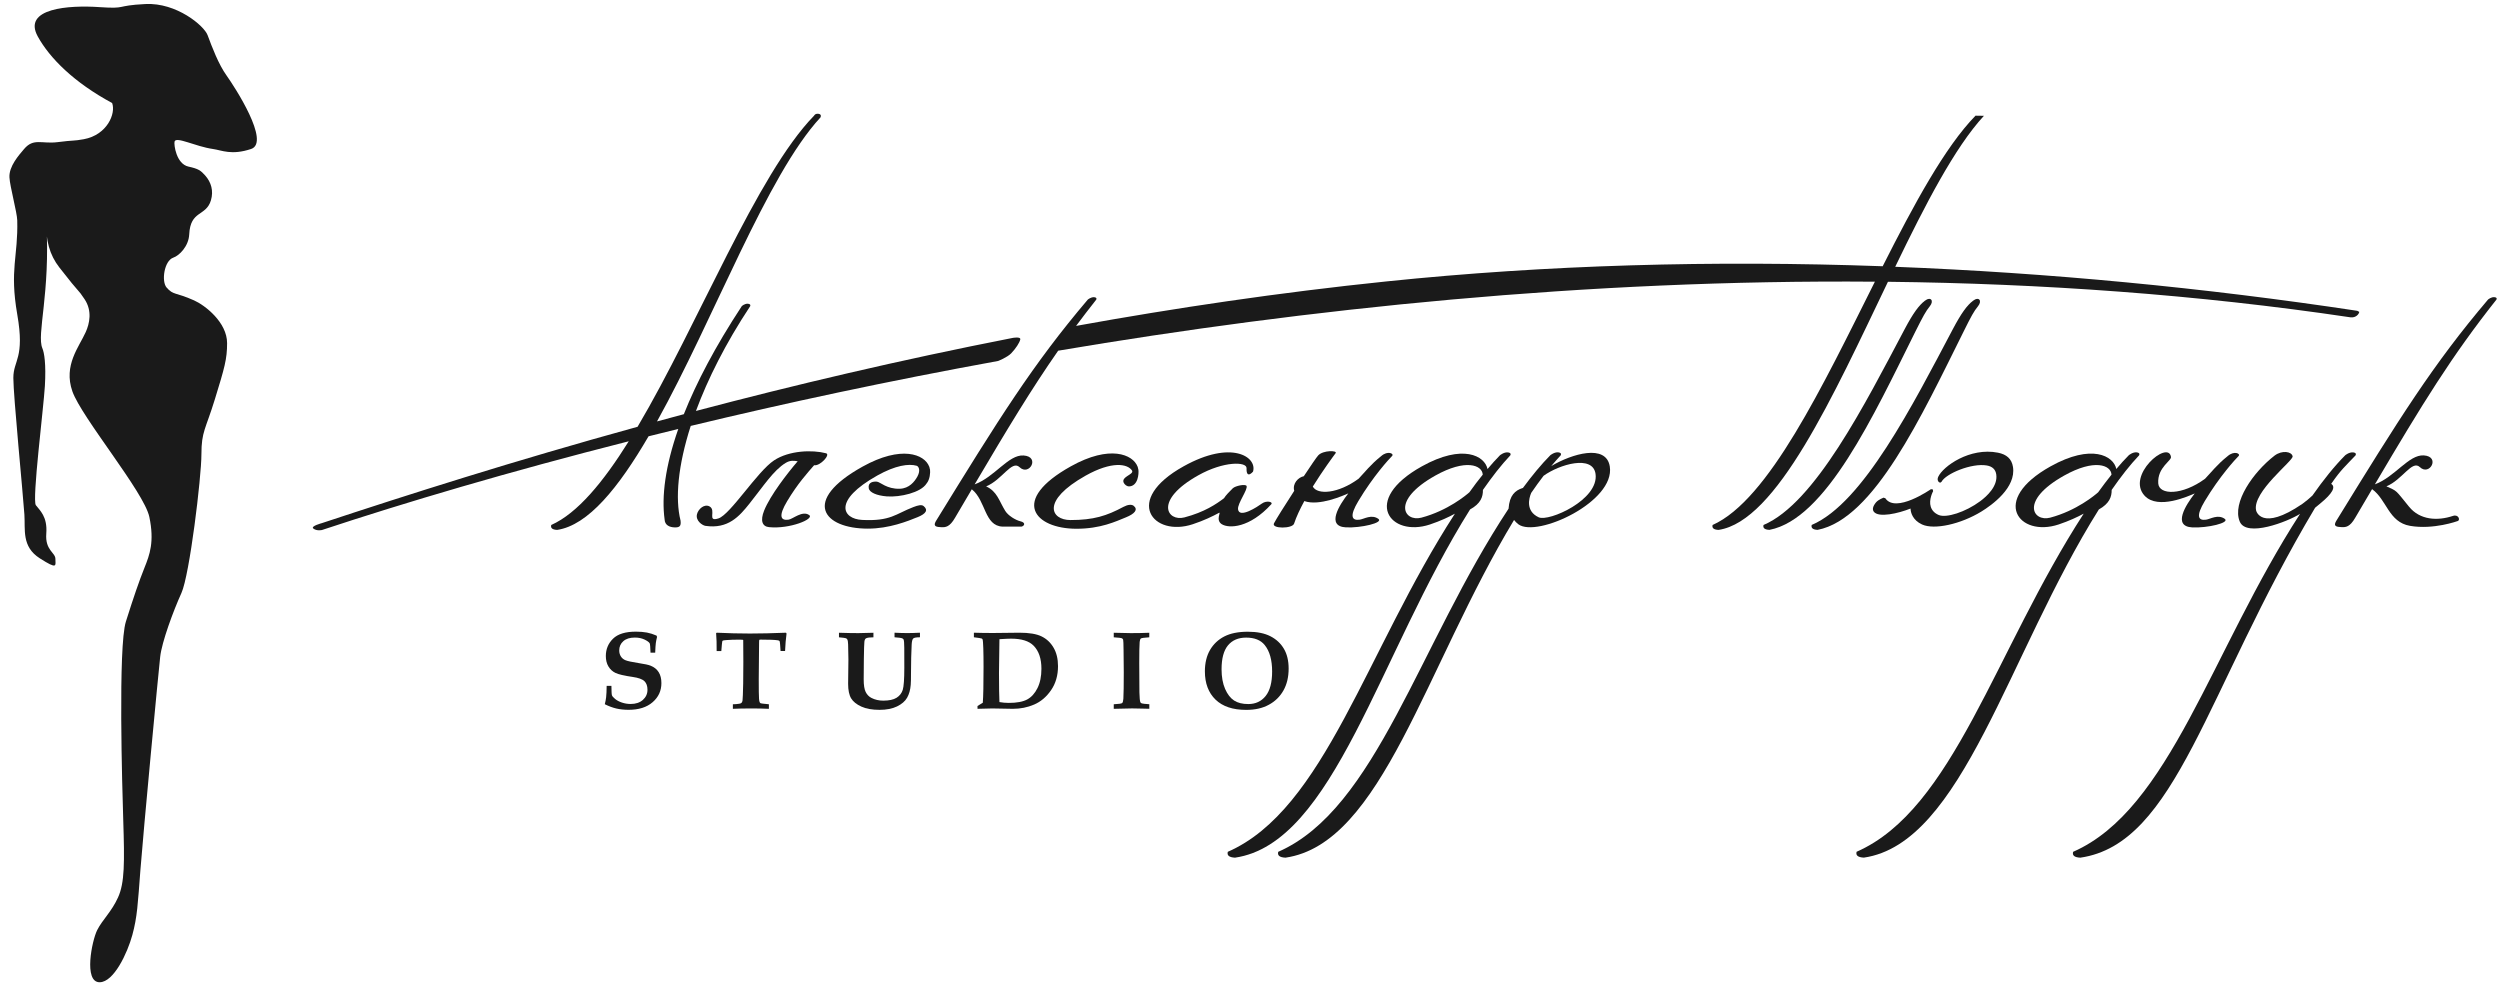 <svg width="264" height="104" viewBox="0 0 264 104" fill="none" xmlns="http://www.w3.org/2000/svg">
<path d="M10.531 103.725C12.023 103.708 13.458 100.637 13.975 98.737C14.495 96.838 14.556 95.432 14.829 91.85C15.133 87.876 16.737 70.922 16.915 69.365C17.084 67.807 18.295 64.524 19.158 62.624C20.021 60.724 21.27 50.397 21.27 47.977C21.27 45.557 21.708 45.357 22.688 42.169C23.721 38.816 23.981 37.914 23.981 36.236C23.981 34.041 21.656 32.237 20.494 31.721C18.498 30.831 18.316 31.191 17.596 30.367C17.024 29.717 17.336 27.531 18.303 27.205C18.928 26.997 19.921 26.008 19.982 24.755C20.103 22.174 21.751 22.885 22.272 21.159C22.571 20.157 22.302 19.242 21.66 18.522C21.196 18.006 20.958 17.823 19.904 17.594C18.611 17.312 18.351 15.273 18.433 14.952C18.585 14.371 20.628 15.468 22.485 15.733C23.43 15.867 24.441 16.422 26.514 15.733C28.587 15.043 24.796 9.192 23.933 7.986C23.066 6.776 22.393 4.976 21.921 3.71C21.552 2.716 18.637 0.257 15.354 0.426C12.075 0.595 13.489 0.955 10.5 0.752C7.304 0.53 2.337 0.856 3.99 3.853C5.243 6.13 7.811 8.711 11.841 10.879C12.257 11.981 11.316 14.249 8.848 14.701C7.711 14.909 7.876 14.779 6.059 15.013C4.411 15.217 3.547 14.549 2.546 15.733C1.982 16.396 0.936 17.568 0.997 18.73C1.049 19.706 1.804 22.447 1.821 23.271C1.921 27.105 0.997 28.441 1.821 33.195C2.637 37.867 1.409 38.01 1.409 39.909C1.409 41.809 2.424 52.089 2.576 54.336C2.684 55.927 2.268 57.719 4.198 58.955C6.133 60.195 5.851 59.714 5.851 59.024C5.851 58.335 4.749 58.126 4.888 56.339C5.027 54.548 4.198 53.893 3.786 53.347C3.374 52.796 4.601 43.102 4.74 40.76C4.875 38.417 4.671 37.238 4.476 36.782C3.847 35.299 5.334 31.031 4.888 23.419C4.818 25.349 5.23 26.91 6.267 28.242C8.674 31.339 8.106 30.358 8.934 31.599C9.759 32.84 9.451 34.18 9.056 35.06C8.353 36.639 6.679 38.569 7.642 41.323C8.609 44.082 15.219 51.967 15.77 54.587C16.321 57.203 15.809 58.582 15.254 59.957C14.703 61.336 14.118 63.023 13.294 65.639C12.461 68.254 12.912 83.335 13.016 86.649C13.155 91.056 13.172 93.225 12.461 94.777C11.775 96.291 10.817 97.119 10.262 98.221C9.711 99.314 8.8 103.747 10.531 103.725Z" fill="#1A1A1A"/>
<path d="M64.063 72.431H64.566C64.57 72.995 64.587 73.325 64.622 73.424C64.652 73.52 64.765 73.65 64.952 73.806C65.138 73.962 65.381 74.093 65.68 74.192C65.98 74.292 66.283 74.34 66.596 74.34C67.133 74.34 67.563 74.197 67.888 73.91C68.209 73.624 68.374 73.268 68.374 72.839C68.374 72.444 68.266 72.145 68.053 71.932C67.836 71.724 67.424 71.572 66.817 71.486C65.915 71.356 65.307 71.212 64.995 71.061C64.678 70.909 64.431 70.679 64.249 70.375C64.067 70.072 63.976 69.703 63.976 69.274C63.976 68.558 64.227 67.946 64.735 67.448C65.238 66.949 66.049 66.702 67.155 66.702C67.589 66.702 67.975 66.736 68.313 66.797C68.651 66.862 68.99 66.971 69.328 67.118L69.385 67.257C69.324 67.5 69.28 67.716 69.254 67.912C69.228 68.107 69.207 68.445 69.189 68.922H68.695C68.677 68.337 68.647 68.007 68.608 67.933C68.534 67.808 68.352 67.677 68.057 67.534C67.762 67.396 67.424 67.326 67.042 67.326C66.517 67.326 66.114 67.452 65.823 67.708C65.537 67.959 65.39 68.289 65.39 68.688C65.39 68.931 65.451 69.144 65.568 69.326C65.685 69.508 65.85 69.642 66.062 69.725C66.275 69.811 66.73 69.911 67.428 70.02C68.062 70.115 68.491 70.206 68.717 70.302C69.085 70.449 69.367 70.679 69.558 70.983C69.749 71.286 69.844 71.672 69.844 72.136C69.844 72.947 69.536 73.615 68.916 74.153C68.296 74.691 67.454 74.956 66.379 74.956C65.902 74.956 65.468 74.908 65.078 74.817C64.687 74.726 64.284 74.574 63.867 74.366C63.937 74.097 63.98 73.858 64.006 73.637C64.041 73.346 64.058 72.943 64.063 72.431Z" fill="#1A1A1A"/>
<path d="M77.391 74.851V74.37C77.608 74.37 77.834 74.353 78.072 74.314C78.185 74.296 78.263 74.261 78.306 74.218C78.354 74.175 78.389 74.092 78.411 73.975C78.437 73.81 78.458 73.207 78.48 72.166C78.493 71.425 78.497 70.67 78.497 69.902C78.497 68.389 78.493 67.617 78.484 67.591C78.476 67.56 78.341 67.547 78.081 67.547C77.547 67.547 77.092 67.56 76.71 67.591C76.489 67.608 76.363 67.63 76.333 67.647C76.303 67.664 76.281 67.699 76.268 67.747C76.255 67.794 76.22 68.128 76.172 68.753H75.678C75.687 68.02 75.665 67.391 75.622 66.862L75.682 66.814C76.884 66.871 78.055 66.901 79.191 66.901C80.323 66.901 81.594 66.871 82.999 66.814L83.06 66.905C82.987 67.43 82.934 68.046 82.904 68.749H82.427C82.392 68.107 82.358 67.755 82.323 67.703C82.297 67.66 82.236 67.63 82.141 67.617C81.837 67.565 81.23 67.543 80.319 67.543C80.241 67.543 80.198 67.556 80.18 67.578C80.167 67.604 80.159 67.703 80.159 67.881L80.124 71.733C80.124 72.847 80.132 73.533 80.154 73.789C80.172 74.045 80.219 74.196 80.293 74.249C80.341 74.283 80.644 74.322 81.195 74.37V74.851C80.631 74.825 80.037 74.812 79.408 74.812C78.58 74.812 77.907 74.825 77.391 74.851Z" fill="#1A1A1A"/>
<path d="M88.595 67.3V66.819C89.371 66.845 90.056 66.858 90.646 66.858C91.019 66.858 91.549 66.845 92.234 66.819V67.3C91.882 67.3 91.635 67.33 91.488 67.391C91.44 67.408 91.397 67.443 91.366 67.487C91.323 67.538 91.297 67.63 91.28 67.755C91.258 67.968 91.236 68.584 91.223 69.599C91.21 70.306 91.206 71.022 91.206 71.75C91.206 72.349 91.275 72.791 91.414 73.069C91.553 73.351 91.752 73.559 92.017 73.698C92.399 73.893 92.815 73.988 93.266 73.988C93.882 73.988 94.35 73.888 94.676 73.685C95.001 73.481 95.218 73.203 95.331 72.847C95.439 72.492 95.496 71.715 95.496 70.518L95.491 68.402C95.487 67.925 95.465 67.638 95.422 67.543C95.4 67.491 95.361 67.448 95.3 67.421C95.209 67.369 94.932 67.326 94.463 67.296V66.814C94.958 66.84 95.409 66.853 95.825 66.853C96.185 66.853 96.623 66.84 97.148 66.814V67.296C96.771 67.296 96.537 67.339 96.441 67.421C96.346 67.508 96.289 67.725 96.272 68.072C96.228 68.927 96.207 69.894 96.203 70.974C96.203 71.663 96.194 72.119 96.172 72.331C96.129 72.856 96.003 73.307 95.79 73.68C95.578 74.053 95.222 74.357 94.724 74.6C94.229 74.838 93.613 74.96 92.876 74.96C92.108 74.96 91.47 74.847 90.963 74.617C90.456 74.387 90.096 74.101 89.883 73.75C89.67 73.403 89.562 72.886 89.562 72.214L89.592 69.638C89.592 69.43 89.584 68.905 89.562 68.063C89.553 67.799 89.527 67.621 89.475 67.525C89.445 67.474 89.397 67.43 89.336 67.4C89.267 67.369 89.02 67.339 88.595 67.3Z" fill="#1A1A1A"/>
<path d="M103.225 74.851V74.552C103.489 74.4 103.676 74.287 103.784 74.209C103.836 73.537 103.862 72.284 103.862 70.44C103.862 69.642 103.854 68.979 103.836 68.441C103.819 67.903 103.793 67.599 103.758 67.521C103.741 67.482 103.719 67.456 103.685 67.434C103.628 67.404 103.346 67.356 102.843 67.296V66.814C103.42 66.832 104.084 66.845 104.83 66.845L107.653 66.814C108.681 66.814 109.462 66.944 109.991 67.205C110.525 67.465 110.945 67.859 111.258 68.397C111.57 68.931 111.726 69.582 111.726 70.345C111.726 71.325 111.483 72.171 110.993 72.882C110.503 73.594 109.909 74.097 109.206 74.4C108.503 74.704 107.753 74.851 106.955 74.851L104.786 74.812C104.444 74.812 103.923 74.825 103.225 74.851ZM105.541 74.14C105.862 74.196 106.192 74.227 106.525 74.227C107.376 74.227 108.026 74.105 108.473 73.862C108.92 73.62 109.28 73.221 109.557 72.665C109.835 72.11 109.974 71.429 109.974 70.618C109.974 69.555 109.7 68.744 109.15 68.185C108.664 67.69 107.874 67.443 106.773 67.443C106.534 67.443 106.126 67.46 105.541 67.499L105.493 71.065C105.498 72.566 105.511 73.594 105.541 74.14Z" fill="#1A1A1A"/>
<path d="M117.612 74.852V74.37C118.137 74.344 118.432 74.301 118.501 74.24C118.57 74.179 118.609 74.027 118.627 73.789C118.657 73.286 118.67 72.344 118.67 70.969C118.67 70.445 118.661 69.681 118.648 68.679C118.64 67.994 118.627 67.621 118.605 67.556C118.583 67.491 118.54 67.439 118.484 67.409C118.397 67.365 118.111 67.331 117.612 67.3V66.819C118.397 66.845 119 66.858 119.416 66.858C120.136 66.858 120.782 66.845 121.364 66.819V67.3C120.843 67.331 120.548 67.374 120.479 67.422C120.414 67.474 120.37 67.591 120.349 67.782C120.318 68.15 120.305 68.892 120.305 70.007C120.305 71.494 120.31 72.535 120.323 73.117C120.336 73.702 120.37 74.049 120.427 74.162C120.448 74.21 120.496 74.249 120.574 74.279C120.648 74.309 120.913 74.335 121.368 74.366V74.847L120.691 74.83C120.262 74.812 119.88 74.808 119.546 74.808L117.612 74.852Z" fill="#1A1A1A"/>
<path d="M131.596 74.964C130.186 74.964 129.11 74.604 128.36 73.88C127.614 73.156 127.236 72.162 127.236 70.896C127.236 70.011 127.419 69.256 127.779 68.636C128.143 68.016 128.646 67.539 129.288 67.209C129.93 66.879 130.758 66.71 131.769 66.71C132.741 66.71 133.539 66.871 134.155 67.187C134.775 67.504 135.248 67.946 135.582 68.515C135.916 69.083 136.08 69.777 136.08 70.601C136.08 71.494 135.898 72.266 135.53 72.917C135.161 73.568 134.645 74.071 133.981 74.426C133.326 74.786 132.528 74.964 131.596 74.964ZM131.817 74.348C132.584 74.348 133.196 74.066 133.651 73.498C134.107 72.93 134.337 72.067 134.337 70.913C134.337 69.699 134.077 68.766 133.552 68.116C133.127 67.591 132.476 67.331 131.591 67.331C130.767 67.331 130.13 67.604 129.674 68.15C129.223 68.697 128.997 69.538 128.997 70.67C128.997 71.49 129.123 72.18 129.37 72.748C129.618 73.316 129.934 73.724 130.32 73.975C130.702 74.223 131.201 74.348 131.817 74.348Z" fill="#1A1A1A"/>
<path d="M204.099 51.677L203.904 51.66C203.861 51.686 200.178 54.245 199.09 52.614L198.899 52.553C198.881 52.562 198.378 52.749 198.118 53.039C197.771 53.456 197.693 53.79 197.875 54.037C198.383 54.7 200.46 54.219 201.753 53.703C201.761 54.102 201.961 54.922 202.971 55.386C204.273 55.976 207.062 55.347 209.226 54.024C210.349 53.334 212.917 51.499 212.57 49.305C212.436 48.446 211.885 47.982 210.987 47.804C208.016 47.214 205.188 49.244 204.68 50.346C204.537 50.662 204.672 50.853 204.767 50.931L204.91 50.966L205.019 50.884C205.474 50.012 208.211 48.88 209.803 49.153C210.393 49.253 210.731 49.574 210.805 50.103C210.983 51.339 209.816 52.402 209.113 52.926C207.565 54.076 205.518 54.731 204.719 54.38C204.281 54.193 204.012 53.894 203.891 53.521C203.648 52.757 204.134 51.877 204.138 51.868L204.099 51.677Z" fill="#1A1A1A"/>
<path d="M136.653 55.299C136.892 54.575 137.282 53.751 137.737 52.913C139.312 53.473 141.875 52.319 142.383 52.102C141.428 53.325 140.01 55.577 142.122 55.689C143.697 55.772 146.147 55.203 145.549 54.787C144.829 54.284 144.048 54.809 143.58 54.878C142.73 54.995 142.495 54.488 143.441 52.913C145.015 50.281 146.681 48.476 147.002 48.155C147.254 47.904 146.547 47.548 145.848 48.168C144.72 49.066 144.122 49.873 143.471 50.55C141.294 52.15 139.112 52.276 138.631 51.382C139.689 49.682 140.778 48.207 141.038 47.86C141.277 47.548 139.711 47.531 139.203 48.09C139.03 48.277 138.414 49.183 137.681 50.289C137.091 50.402 136.462 51.066 136.67 51.833C135.681 53.356 134.74 54.852 134.532 55.264C134.237 55.854 136.475 55.845 136.653 55.299Z" fill="#1A1A1A"/>
<path d="M236.391 48.16C236.643 47.908 235.931 47.552 235.233 48.173C234.105 49.071 233.511 49.877 232.856 50.554C230.44 52.332 227.998 52.297 227.911 51.048C227.794 49.322 229.408 48.624 229.247 48.212C228.918 46.468 224.489 50.211 226.476 52.354C227.89 53.868 231.156 52.363 231.763 52.107C230.809 53.33 229.39 55.581 231.503 55.694C233.073 55.776 235.528 55.208 234.929 54.787C234.209 54.284 233.429 54.809 232.96 54.878C232.114 55 231.876 54.492 232.821 52.918C234.404 50.281 236.07 48.481 236.391 48.16Z" fill="#1A1A1A"/>
<path d="M203.8 32.324C204.251 31.76 203.895 31.274 203.258 31.764C202.624 32.259 202.026 33.07 201.132 34.757C196.912 42.733 191.642 53.143 186.229 55.438C186.147 55.746 186.32 55.928 186.854 55.954C192.822 54.8 197.84 43.909 202.247 35.048C203.093 33.365 203.349 32.888 203.8 32.324Z" fill="#1A1A1A"/>
<path d="M207.339 35.048C208.176 33.36 208.432 32.888 208.888 32.324C209.339 31.76 208.979 31.274 208.345 31.764C207.708 32.254 207.114 33.07 206.22 34.757C202.004 42.733 196.726 53.143 191.317 55.433C191.235 55.741 191.408 55.928 191.937 55.954C197.905 54.8 202.924 43.909 207.339 35.048Z" fill="#1A1A1A"/>
<path d="M222.993 51.734C223.96 50.337 224.923 49.101 225.886 48.086C225.886 48.086 226.059 47.821 225.639 47.769C225.218 47.721 224.802 48.073 224.802 48.073C224.359 48.515 223.921 49.005 223.483 49.526C223.197 48.138 220.881 46.828 216.539 49.248C210.093 52.84 213.225 56.765 217.385 55.386C218.499 55.013 219.384 54.596 220.039 54.241C210.657 68.736 206.255 85.478 196.058 89.946C195.954 90.31 196.166 90.531 196.821 90.566C207.244 89.057 212.015 69.126 221.64 53.798C222.759 53.174 223.001 52.462 222.993 51.734ZM216.495 54.666C214.691 55.139 213.247 52.879 217.961 50.228C221.167 48.428 222.923 49.105 222.975 50.124C222.511 50.706 222.043 51.322 221.566 51.985C221.241 52.276 219.28 53.928 216.495 54.666Z" fill="#1A1A1A"/>
<path d="M155.239 53.798C156.366 53.178 156.609 52.467 156.596 51.738C157.568 50.341 158.526 49.105 159.485 48.09C159.485 48.09 159.663 47.825 159.238 47.773C158.821 47.726 158.396 48.077 158.396 48.077C157.958 48.52 157.52 49.01 157.082 49.53C156.8 48.142 154.475 46.832 150.138 49.252C143.693 52.844 146.828 56.769 150.988 55.39C152.103 55.017 152.992 54.6 153.638 54.245C144.256 68.74 139.858 85.483 129.657 89.95C129.553 90.314 129.77 90.536 130.416 90.57C140.843 89.057 145.614 69.126 155.239 53.798ZM150.094 54.666C148.29 55.138 146.846 52.879 151.556 50.228C154.766 48.428 156.527 49.105 156.579 50.124C156.11 50.706 155.638 51.321 155.169 51.985C154.84 52.276 152.883 53.928 150.094 54.666Z" fill="#1A1A1A"/>
<path d="M246.172 51.096C247.2 49.595 247.729 49.17 248.744 48.09C248.744 48.09 248.922 47.821 248.501 47.773C248.076 47.726 247.659 48.073 247.659 48.073C246.501 49.235 245.348 50.684 244.19 52.332C243.808 52.679 243.53 52.922 243.136 53.204C238.768 56.192 238.247 53.911 238.247 53.911C237.788 51.959 242.255 48.598 242.099 48.181C242.004 47.687 240.993 47.505 240.19 48.116C237.965 49.834 235.675 53.069 236.521 55.086C237.228 56.773 241.565 55.095 242.888 54.262C233.507 68.766 229.117 85.487 218.924 89.95C218.816 90.314 219.028 90.54 219.683 90.57C229.824 89.1 232.917 73.004 244.476 53.616C244.645 53.477 244.81 53.334 244.992 53.191C246.358 52.076 246.666 51.404 246.172 51.096Z" fill="#1A1A1A"/>
<path d="M163.809 49.218C164.143 48.819 164.482 48.441 164.807 48.086C164.807 48.086 164.98 47.817 164.56 47.769C164.143 47.721 163.718 48.069 163.718 48.069C162.755 49.04 161.792 50.211 160.816 51.534L160.764 51.543C160.031 51.79 159.403 52.263 159.303 53.72C149.808 68.085 145.31 85.431 134.983 89.95C134.879 90.314 135.092 90.54 135.746 90.57C145.926 89.096 150.468 70.519 159.884 54.908C160.005 55.065 160.149 55.225 160.352 55.373C162.322 56.8 170.584 52.974 169.994 49.261C169.613 46.85 166.008 47.912 163.809 49.218ZM162.486 54.627C161.081 53.972 161.458 52.614 161.693 52.054C162.131 51.413 162.564 50.81 163.003 50.242C164.677 49.036 168.199 47.999 168.489 50.042C168.875 52.779 163.549 55.121 162.486 54.627Z" fill="#1A1A1A"/>
<path d="M263.421 31.383C263.079 31.339 262.736 31.634 262.736 31.634C256.924 38.474 253.337 44.234 246.688 55.039C246.345 55.629 246.84 55.637 247.256 55.663C247.716 55.689 248.145 55.655 248.709 54.679C249.334 53.616 249.924 52.614 250.492 51.651C252.053 52.783 252.231 55.134 254.495 55.529C256.972 55.958 259.522 55.026 259.522 55.026C259.834 54.943 259.635 54.28 259.036 54.479C257.397 55.026 255.549 54.926 254.395 53.508C252.877 51.642 253.181 51.903 252.006 51.356C253.688 50.675 254.712 48.537 255.536 49.326C256.564 50.311 257.74 48.207 255.957 48.09C254.365 47.986 252.908 50.367 250.787 51.148C255.831 42.603 258.867 37.646 263.621 31.639C263.621 31.643 263.764 31.422 263.421 31.383Z" fill="#1A1A1A"/>
<path d="M134.254 53.243C134.441 52.983 133.738 52.831 133.265 53.169C132.797 53.508 130.867 54.787 130.737 53.781C130.659 53.169 131.808 51.681 131.635 51.308C131.487 51.092 130.472 51.3 130.19 51.556C129.913 51.816 129.384 52.371 129.258 52.61C128.442 53.23 127.193 54.08 125.072 54.639C123.259 55.112 121.806 52.844 126.538 50.194C129.245 48.676 131.656 48.745 131.635 49.435C131.6 50.666 132.32 49.803 132.32 49.799C132.78 48.255 130.056 46.42 124.994 49.239C118.523 52.835 121.789 56.743 125.953 55.359C127.137 54.969 128.061 54.518 128.724 54.158C128.989 54.011 128.325 54.917 129.019 55.355C129.778 55.828 131.956 55.767 134.254 53.243Z" fill="#1A1A1A"/>
<path d="M248.202 33.508C231.976 31.092 215.563 29.942 199.367 29.756C193.572 41.849 187.609 55.052 181.475 55.958C180.946 55.932 180.768 55.745 180.851 55.438C186.763 52.796 192.445 40.808 197.988 29.747C167.574 29.496 137.95 32.597 111.743 37.034C108.946 41.042 106.408 45.24 102.921 51.152C105.042 50.376 106.495 47.99 108.091 48.099C109.874 48.216 108.694 50.319 107.666 49.335C106.842 48.541 105.823 50.684 104.136 51.361C105.307 51.903 105.493 52.883 106.153 53.95C106.469 54.462 107.246 54.921 107.74 55.043C108.356 55.186 108.182 55.533 107.874 55.611H105.875C103.936 55.533 104.118 52.857 102.622 51.668C102.054 52.631 101.468 53.62 100.848 54.683C100.284 55.659 99.85 55.694 99.391 55.672C98.974 55.646 98.48 55.637 98.822 55.043C105.472 44.239 109.059 38.478 114.871 31.638C114.871 31.638 115.213 31.348 115.556 31.387C115.899 31.426 115.76 31.647 115.76 31.647C115.009 32.597 114.302 33.517 113.622 34.432L113.643 34.414C124.118 32.519 135.087 30.888 146.421 29.717C163.267 27.973 180.894 27.47 198.812 28.116C202.121 21.563 205.383 15.529 208.614 12.216L209.504 12.229C206.433 15.551 203.305 21.606 200.135 28.173C216.3 28.806 232.683 30.367 248.93 32.822L249.139 32.935C249.113 33.161 248.783 33.586 248.202 33.508Z" fill="#1A1A1A"/>
<path d="M72.941 44.976C71.597 49.153 71.28 52.64 71.866 54.978C71.935 55.546 71.783 55.707 71.25 55.694C70.712 55.681 70.209 55.464 70.183 54.861C69.849 52.428 70.248 49.231 71.627 45.297C70.569 45.557 69.523 45.813 68.487 46.073C65.32 51.504 62.102 55.477 58.832 55.958C58.303 55.932 58.125 55.746 58.212 55.438C60.987 54.197 63.711 50.897 66.396 46.598C53.683 49.825 42.714 53.083 34.005 55.967C34.005 55.967 33.462 56.106 33.085 55.811C32.773 55.563 33.992 55.242 33.992 55.242C42.905 52.293 54.208 48.684 67.329 45.067C73.731 34.254 79.903 18.44 85.966 12.216C85.966 12.216 86.075 11.96 86.452 12.021C86.808 12.081 86.643 12.398 86.643 12.398C80.987 18.509 75.379 33.707 69.38 44.503C70.317 44.247 71.263 43.991 72.213 43.74C73.54 40.409 75.522 36.605 78.333 32.328C78.333 32.328 78.641 32.038 78.992 32.077C79.339 32.116 79.217 32.337 79.217 32.337C76.615 36.271 74.741 40.027 73.492 43.397C83.75 40.686 94.971 38.028 106.933 35.685C106.933 35.685 107.818 35.516 107.74 35.854C107.662 36.193 107.272 36.796 106.786 37.307C106.365 37.745 105.402 38.118 105.402 38.118C93.791 40.231 82.904 42.573 72.941 44.976Z" fill="#1A1A1A"/>
<path d="M118.653 50.953C118.748 51.183 119.013 51.365 119.208 51.365C120.18 51.356 120.275 50.016 120.214 49.591L120.201 49.552L120.145 49.318L120.128 49.274C119.633 47.982 117.195 46.949 113.088 49.24C106.612 52.844 109.258 55.828 113.656 55.837C116.228 55.841 117.837 55.06 118.9 54.631C119.82 54.258 120.206 53.816 119.724 53.421C119.507 53.243 119.104 53.273 118.627 53.529C116.861 54.479 115.478 54.917 113.04 54.917C110.954 54.917 109.913 52.887 114.641 50.228C117.395 48.684 119.078 48.953 119.555 49.708C119.724 50.129 118.406 50.32 118.653 50.953Z" fill="#1A1A1A"/>
<path d="M95.023 51.612C93.644 51.66 92.954 50.896 92.598 50.862C92.243 50.831 91.627 50.905 91.739 51.564C91.809 51.998 92.581 52.336 93.648 52.419C95.036 52.527 97.252 52.02 97.842 51.061C98.207 50.641 98.25 49.89 98.211 49.587L98.194 49.547L98.141 49.309L98.12 49.266C97.63 47.973 95.188 46.993 91.08 49.279C84.6 52.887 86.929 55.824 91.648 55.824C93.908 55.824 95.843 55.039 96.905 54.609C97.825 54.236 98.02 53.842 97.534 53.442C97.322 53.265 96.944 53.356 96.441 53.551C94.559 54.275 94.06 55.056 91.041 54.904C88.955 54.8 87.909 52.874 92.642 50.215C94.567 49.135 95.964 48.945 96.797 49.183C96.979 49.235 97.257 49.617 96.879 50.319C96.576 50.866 96.012 51.577 95.023 51.612Z" fill="#1A1A1A"/>
<path d="M87.228 47.864C85.784 47.487 83.342 47.561 81.742 48.615C79.976 49.777 77.131 54.336 75.869 54.744C74.611 55.151 75.687 53.885 74.919 53.473C74.381 53.191 73.748 53.737 73.605 54.288C73.423 54.995 74.177 55.477 74.481 55.529C76.888 55.889 78.077 54.518 79.139 53.187C80.575 51.391 81.681 49.66 82.965 48.884C83.446 48.593 83.828 48.641 84.236 48.71C83.169 49.951 81.347 52.293 80.696 53.907C80.258 54.999 80.501 55.598 81.213 55.667C83.377 55.889 86.04 54.804 85.446 54.388C84.726 53.885 83.737 54.809 83.269 54.878C82.423 54.995 82.184 54.492 83.13 52.913C84.249 51.048 85.277 49.929 85.971 49.127C86.595 49.244 87.74 47.999 87.228 47.864Z" fill="#1A1A1A"/>
</svg>
